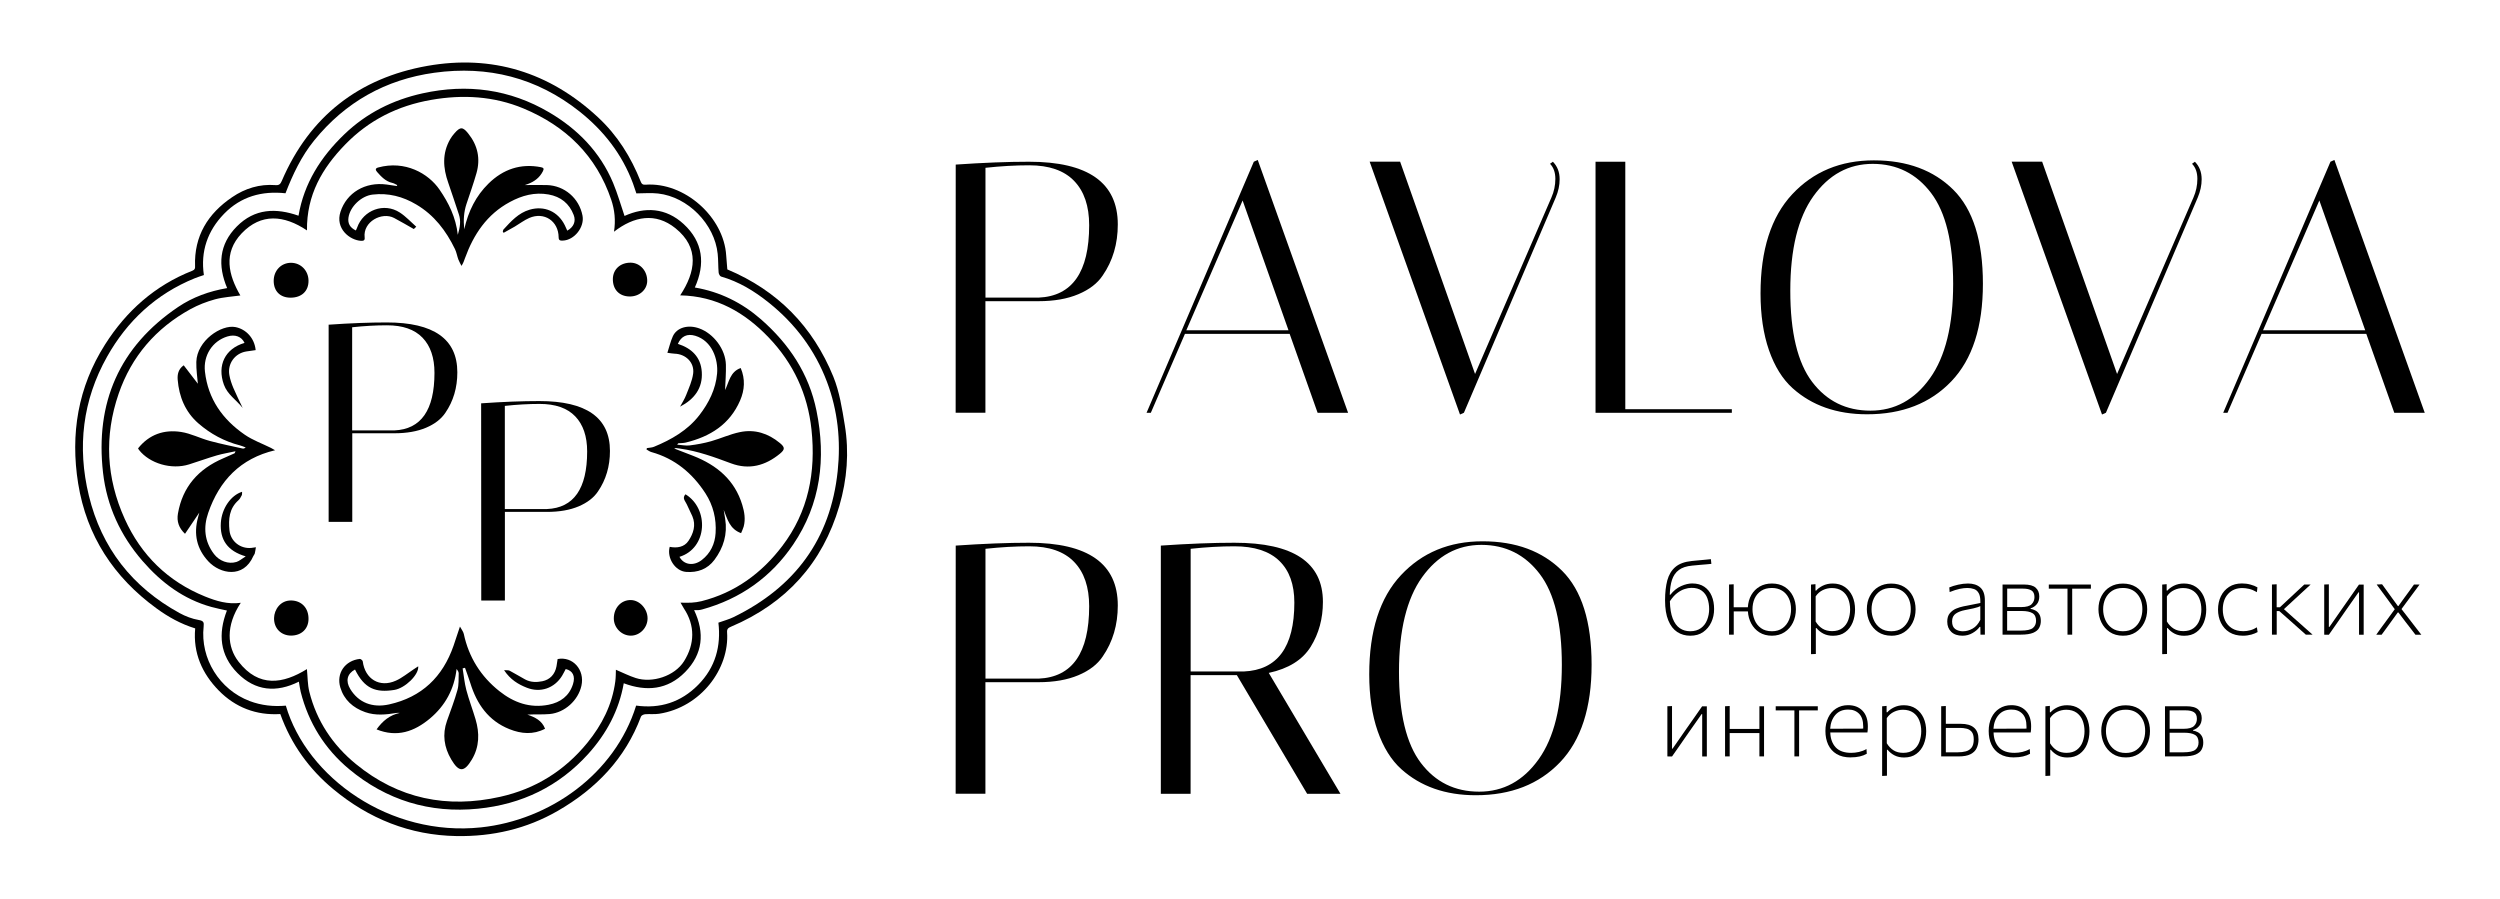 <?xml version="1.0" encoding="UTF-8"?> <svg xmlns="http://www.w3.org/2000/svg" viewBox="0 0 295.00 106.04" data-guides="{&quot;vertical&quot;:[],&quot;horizontal&quot;:[]}"><path fill="#000000" stroke="none" fill-opacity="1" stroke-width="1" stroke-opacity="1" class="cls-1" id="tSvgd7438fbaf6" title="Path 1" d="M85.824 31.79C91.766 34.283 95.918 38.539 98.327 44.432C99.057 46.223 99.366 48.211 99.682 50.143C100.216 53.359 99.956 56.576 99.043 59.695C97.062 66.466 92.75 71.2 86.253 73.953C85.916 74.094 85.768 74.227 85.796 74.62C86.091 78.912 82.699 83.456 77.782 84.222C77.241 84.306 76.68 84.236 76.132 84.278C75.956 84.292 75.696 84.411 75.64 84.545C73.786 89.518 70.323 93.086 65.814 95.685C62.133 97.806 58.123 98.726 53.88 98.656C48.367 98.564 43.534 96.612 39.334 93.128C36.49 90.768 34.354 87.832 33.076 84.257C30.238 84.433 27.766 83.477 25.806 81.475C23.868 79.488 22.765 77.072 23.032 74.15C21.353 73.637 19.85 72.801 18.46 71.783C13.417 68.109 10.221 63.242 9.223 57.054C8.289 51.224 9.195 45.69 12.391 40.66C14.906 36.692 18.284 33.686 22.702 31.944C22.997 31.825 23.032 31.67 23.018 31.41C22.892 27.842 24.535 25.201 27.401 23.263C28.918 22.23 30.639 21.696 32.507 21.844C32.936 21.879 33.09 21.724 33.252 21.345C36.518 13.724 42.376 9.201 50.425 7.775C58.053 6.427 64.83 8.513 70.555 13.83C72.859 15.965 74.46 18.543 75.605 21.43C75.717 21.717 75.837 21.816 76.16 21.795C80.788 21.458 85.417 25.623 85.691 30.146C85.726 30.694 85.775 31.242 85.824 31.79ZM75.064 83.26C77.895 83.646 80.346 82.873 82.383 80.815C84.434 78.743 85.094 76.222 84.771 73.475C85.431 73.237 86.021 73.082 86.555 72.822C93.775 69.303 98.004 63.635 98.847 55.586C99.226 51.99 98.861 48.457 97.582 45.057C96.17 41.307 93.832 38.202 90.706 35.702C89.013 34.346 87.194 33.236 85.087 32.632C84.954 32.597 84.813 32.33 84.799 32.162C84.736 31.431 84.764 30.687 84.687 29.956C84.328 26.437 81.175 23.227 77.656 22.834C76.806 22.736 75.942 22.82 75.092 22.82C74.952 22.406 74.832 22.026 74.692 21.647C73.413 18.206 71.243 15.431 68.391 13.162C63.341 9.159 57.575 7.712 51.261 8.583C45.515 9.377 40.739 12.046 37.066 16.583C35.556 18.444 34.551 20.58 33.687 22.806C30.906 22.504 28.426 23.185 26.446 25.222C24.486 27.238 23.65 29.668 24.058 32.457C23.65 32.597 23.299 32.703 22.962 32.843C18.418 34.69 15.011 37.865 12.637 42.086C9.743 47.228 9.097 52.755 10.481 58.466C11.977 64.661 15.608 69.282 21.192 72.345C21.887 72.724 22.674 73.026 23.453 73.159C24.029 73.258 24.079 73.447 24.029 73.925C23.615 77.718 25.898 81.377 29.466 82.726C30.857 83.252 32.275 83.393 33.729 83.267C36.209 91.758 46.028 98.775 56.767 97.63C64.816 96.773 72.549 91.365 75.064 83.26Z"></path><path fill="#000000" stroke="none" fill-opacity="1" stroke-width="1" stroke-opacity="1" class="cls-1" id="tSvge8a8f6d1c0" title="Path 2" d="M35.267 80.436C32.612 81.763 30.133 81.553 28.026 79.425C25.933 77.31 25.715 74.782 26.776 72.043C26.179 71.909 25.561 71.79 24.95 71.621C21.641 70.708 19.021 68.734 16.816 66.192C14.217 63.2 12.609 59.709 12.159 55.783C11.218 47.53 14.07 40.913 21.023 36.221C22.744 35.063 24.676 34.36 26.804 33.995C25.68 31.333 25.842 28.846 27.942 26.725C30.056 24.59 32.563 24.52 35.225 25.454C35.879 21.619 37.852 18.522 40.62 15.86C43.232 13.345 46.344 11.793 49.87 11.013C55.138 9.854 60.153 10.522 64.809 13.261C68.167 15.235 70.815 17.939 72.346 21.584C72.873 22.841 73.245 24.169 73.694 25.482C76.111 24.387 78.569 24.506 80.669 26.437C82.966 28.552 83.247 31.143 81.99 33.925C84.982 34.438 87.559 35.723 89.807 37.689C93.122 40.597 95.461 44.102 96.346 48.471C97.491 54.09 96.845 59.463 93.586 64.267C90.987 68.102 87.363 70.673 82.853 71.916C82.713 71.958 82.565 71.979 82.425 71.993C82.277 72.007 82.13 71.993 81.905 71.993C83.183 74.698 82.931 77.177 80.852 79.298C78.773 81.419 76.265 81.623 73.603 80.626C73.041 83.835 71.559 86.575 69.424 88.949C65.947 92.805 61.55 94.912 56.416 95.425C50.706 96.001 45.585 94.42 41.188 90.754C38.33 88.373 36.405 85.296 35.485 81.651C35.387 81.265 35.345 80.857 35.267 80.436ZM36.223 27.189C33.511 25.37 30.807 25.131 28.518 27.533C26.305 29.858 26.965 32.478 28.363 34.866C27.387 35.006 26.347 35.056 25.371 35.322C24.374 35.596 23.376 35.983 22.47 36.481C18.389 38.729 15.517 42.058 14 46.462C12.279 51.456 12.539 56.415 14.716 61.226C16.654 65.518 19.815 68.608 24.191 70.385C25.512 70.919 26.895 71.347 28.412 71.129C26.6 73.862 26.811 76.355 28.152 78.083C30.547 81.166 33.406 80.696 36.216 78.954C36.307 79.839 36.286 80.766 36.504 81.637C37.368 85.086 39.271 87.93 41.996 90.157C47.011 94.266 52.757 95.432 59.036 94.02C63.173 93.093 66.6 90.958 69.29 87.671C71.032 85.535 72.24 83.161 72.606 80.401C72.669 79.923 72.662 79.439 72.676 79.031C73.477 79.368 74.228 79.755 75.022 80.008C76.968 80.633 79.615 79.783 80.718 78.02C81.99 75.983 82.032 73.813 80.704 71.804C80.564 71.586 80.437 71.354 80.304 71.115C80.781 71.115 81.182 71.137 81.575 71.115C81.975 71.087 82.383 71.038 82.769 70.94C86.737 69.942 89.87 67.639 92.293 64.45C95.391 60.397 96.29 55.705 95.756 50.69C95.306 46.497 93.628 42.887 90.727 39.846C87.889 36.875 84.546 34.936 80.262 34.852C82.067 32.113 82.594 29.247 79.693 26.922C77.361 25.054 74.825 25.503 72.451 27.343C72.662 26.002 72.528 24.773 72.128 23.579C70.372 18.36 66.755 14.876 61.768 12.797C58.277 11.343 54.611 11.133 50.881 11.786C46.941 12.474 43.548 14.16 40.739 17.047C38.021 19.842 36.173 23.003 36.223 27.189Z"></path><path fill="#000000" stroke="none" fill-opacity="1" stroke-width="1" stroke-opacity="1" class="cls-1" id="tSvg6b6de3c8cb" title="Path 3" d="M46.878 21.844C46.681 21.753 46.498 21.626 46.295 21.584C45.508 21.408 44.995 20.854 44.497 20.292C44.3 20.067 44.258 19.863 44.616 19.765C47.805 18.894 50.551 20.46 51.865 22.378C52.939 23.944 53.789 25.63 54.021 27.709C54.288 26.817 54.407 26.065 54.14 25.279C53.719 24.049 53.333 22.799 52.897 21.577C52.272 19.821 52.16 18.1 53.122 16.422C53.269 16.169 53.445 15.93 53.642 15.712C54.309 14.947 54.611 14.947 55.257 15.761C56.367 17.145 56.711 18.718 56.226 20.425C55.875 21.661 55.44 22.869 55.039 24.084C54.737 25.005 54.667 25.946 54.779 27.055C55.271 24.892 56.17 23.108 57.645 21.661C59.373 19.968 61.431 19.259 63.84 19.73C64.177 19.793 64.205 19.933 64.051 20.228C63.664 20.98 63.046 21.43 62.281 21.717C62.133 21.774 61.979 21.816 61.93 21.837C62.73 21.837 63.622 21.816 64.514 21.837C66.608 21.893 68.342 23.389 68.736 25.447C68.996 26.796 67.773 28.341 66.418 28.39C66.137 28.397 65.919 28.397 65.919 28.004C65.905 26.086 64.212 24.955 62.449 25.721C61.852 25.981 61.319 26.395 60.75 26.732C60.314 26.985 59.872 27.224 59.436 27.47C59.401 27.435 59.366 27.393 59.331 27.358C59.359 27.259 59.352 27.14 59.415 27.077C60.3 26.114 61.178 25.131 62.492 24.745C64.233 24.239 65.835 24.948 66.643 26.571C66.748 26.782 66.839 26.999 66.938 27.217C67.675 26.81 67.991 26.135 67.696 25.37C67.176 24.014 66.172 23.206 64.732 22.947C63.096 22.652 61.593 23.066 60.174 23.832C57.462 25.285 55.882 27.66 54.864 30.476C54.765 30.75 54.681 31.031 54.456 31.375C54.33 31.129 54.19 30.883 54.091 30.631C53.937 30.223 53.873 29.774 53.684 29.387C52.637 27.231 51.233 25.377 49.125 24.134C47.531 23.185 45.824 22.743 43.963 22.961C42.635 23.115 41.308 24.379 41.118 25.679C41.02 26.367 41.294 26.859 41.989 27.196C42.038 27.084 42.102 26.978 42.137 26.866C42.874 24.773 45.319 23.874 47.173 25.075C47.882 25.531 48.472 26.184 49.118 26.753C48.936 26.929 48.858 26.999 48.83 27.027C48.037 26.578 47.285 26.135 46.505 25.721C45.073 24.962 42.804 26.156 43.029 28.018C43.071 28.348 42.916 28.432 42.607 28.418C41.273 28.348 39.531 26.971 40.177 24.991C40.908 22.743 43.085 21.43 45.62 21.774C46.021 21.83 46.414 21.886 46.815 21.949C46.829 21.914 46.843 21.886 46.878 21.844Z"></path><path fill="#000000" stroke="none" fill-opacity="1" stroke-width="1" stroke-opacity="1" class="cls-1" id="tSvge9f8743544" title="Path 4" d="M44.434 86.069C45.15 85.065 45.993 84.376 47.173 84.124C47.046 84.124 46.92 84.102 46.8 84.124C45.557 84.334 44.307 84.461 43.092 84.032C41.659 83.526 40.599 82.592 40.156 81.117C39.657 79.446 40.718 77.943 42.453 77.753C42.565 77.739 42.79 77.928 42.804 78.041C43.071 80.134 44.799 81.18 46.716 80.317C47.461 79.987 48.107 79.439 48.795 78.989C48.971 78.87 49.153 78.757 49.35 78.624C49.456 79.6 47.805 81.209 46.527 81.412C44.342 81.757 43.008 81.279 41.891 79.003C40.957 79.502 40.753 80.359 41.336 81.314C42.305 82.901 43.935 83.562 45.922 83.119C49.772 82.262 52.244 79.874 53.522 76.187C53.761 75.498 53.986 74.81 54.274 73.932C54.463 74.29 54.674 74.536 54.73 74.81C55.32 77.563 56.732 79.811 58.923 81.553C60.616 82.901 62.534 83.597 64.732 83.161C66.13 82.887 67.169 82.129 67.612 80.731C67.914 79.783 67.584 79.144 66.755 78.947C66.615 79.207 66.481 79.481 66.326 79.741C65.427 81.209 63.77 81.785 62.168 81.152C61.15 80.752 60.223 80.197 59.478 79.08C59.787 79.102 59.991 79.066 60.139 79.144C60.757 79.467 61.347 79.839 61.958 80.169C62.604 80.52 63.292 80.527 63.995 80.387C64.894 80.204 65.491 79.572 65.666 78.624C65.715 78.336 65.758 78.048 65.8 77.767C67.591 77.423 69.024 79.038 68.609 80.914C68.23 82.641 66.643 84.095 64.859 84.257C63.995 84.334 63.124 84.271 62.232 84.327C63.131 84.636 63.946 85.016 64.318 85.992C62.92 86.722 61.508 86.596 60.117 86.041C57.631 85.051 56.269 83.084 55.503 80.619C55.313 80.008 55.081 79.403 54.871 78.799C54.779 78.82 54.688 78.849 54.59 78.87C54.73 79.72 54.808 80.584 55.025 81.412C55.334 82.578 55.77 83.716 56.114 84.875C56.599 86.504 56.578 88.113 55.685 89.616C54.772 91.147 54.154 91.154 53.248 89.616C52.405 88.19 52.174 86.666 52.743 85.065C53.171 83.857 53.635 82.656 53.979 81.419C54.154 80.801 54.105 80.113 54.126 79.46C54.126 79.298 54.028 79.123 53.88 78.933C53.599 81.321 52.539 83.267 50.734 84.784C48.894 86.322 46.857 87.052 44.419 86.062C44.424 86.064 44.429 86.067 44.434 86.069Z"></path><path fill="#000000" stroke="none" fill-opacity="1" stroke-width="1" stroke-opacity="1" class="cls-1" id="tSvgd3186a0e7e" title="Path 5" d="M32.458 53.128C28.363 54.097 25.884 56.717 24.57 60.517C23.98 62.209 24.114 63.888 25.259 65.384C25.877 66.192 26.937 66.606 27.9 66.311C28.237 66.206 28.532 65.939 28.995 65.651C26.846 65.026 25.933 63.691 26.059 61.69C26.165 59.997 27.239 58.445 28.567 58.03C28.553 58.185 28.581 58.339 28.525 58.445C28.419 58.655 28.3 58.88 28.131 59.035C27.043 60.004 26.944 61.261 27.078 62.582C27.204 63.867 28.356 64.78 29.655 64.654C29.782 64.64 29.908 64.618 30.196 64.576C30.147 64.857 30.119 65.089 30.063 65.314C30.035 65.419 29.951 65.504 29.901 65.602C28.714 68.327 25.947 67.695 24.605 66.262C23.208 64.773 22.828 63.017 23.369 61.05C23.418 60.861 23.468 60.671 23.517 60.489C22.969 61.303 22.414 62.118 21.831 62.989C21.093 62.294 20.841 61.514 20.995 60.608C21.543 57.433 23.418 55.34 26.326 54.09C26.783 53.893 27.232 53.69 27.682 53.486C27.703 53.479 27.71 53.43 27.787 53.247C27 53.423 26.284 53.535 25.603 53.732C24.493 54.055 23.411 54.455 22.309 54.799C20.237 55.453 17.666 54.701 16.402 53.093C16.367 53.05 16.346 53.001 16.289 52.91C17.603 51.259 19.359 50.662 21.367 50.971C22.526 51.147 23.615 51.723 24.76 52.032C26.031 52.376 27.324 52.636 28.609 52.924C28.721 52.952 28.848 52.917 28.995 52.805C28.77 52.72 28.553 52.615 28.328 52.559C26.474 52.088 24.83 51.196 23.404 49.953C21.866 48.611 21.129 46.82 20.967 44.804C20.918 44.186 21.037 43.554 21.677 43.105C22.281 43.891 22.878 44.664 23.348 45.282C23.292 44.559 23.145 43.632 23.166 42.704C23.236 40.197 26.123 38.265 27.787 38.596C29.002 38.834 30.028 39.867 30.168 41.314C29.796 41.37 29.424 41.412 29.044 41.475C27.71 41.7 26.825 42.922 27.064 44.257C27.155 44.776 27.331 45.289 27.534 45.774C27.857 46.539 28.237 47.284 28.637 48.141C27.864 47.164 26.839 46.56 26.418 45.388C25.603 43.119 26.551 41.138 28.855 40.464C28.511 39.712 27.738 39.424 26.825 39.705C25.062 40.246 23.966 41.946 24.184 43.856C24.549 47.094 26.277 49.503 28.89 51.301C29.831 51.948 30.941 52.341 31.973 52.854C32.142 52.938 32.303 53.043 32.458 53.128Z"></path><path fill="#000000" stroke="none" fill-opacity="1" stroke-width="1" stroke-opacity="1" class="cls-1" id="tSvg789404652b" title="Path 6" d="M76.335 52.875C76.616 52.826 76.911 52.826 77.171 52.72C79.236 51.87 81.147 50.775 82.53 48.984C83.64 47.544 84.455 45.928 84.616 44.081C84.764 42.395 84.026 40.218 82.039 39.621C81.097 39.34 80.388 39.663 79.988 40.576C81.61 41.096 82.699 42.129 82.811 43.891C82.938 45.802 81.926 47.115 80.248 47.986C80.493 47.53 80.781 47.094 80.964 46.617C81.287 45.788 81.68 44.945 81.793 44.081C81.961 42.782 80.922 41.777 79.608 41.735C79.356 41.728 79.103 41.672 78.751 41.63C78.969 40.962 79.117 40.302 79.391 39.691C79.861 38.645 81.189 38.272 82.509 38.75C84.209 39.361 85.614 41.222 85.656 43.041C85.684 44.039 85.593 45.043 85.558 46.027C86.021 45.106 86.147 43.863 87.405 43.428C87.953 44.72 87.875 46.013 87.328 47.27C86.105 50.086 83.788 51.526 80.915 52.222C80.634 52.292 80.332 52.278 80.044 52.306C80.016 52.306 80.002 52.355 79.91 52.467C80.444 52.51 80.929 52.615 81.385 52.559C82.235 52.453 83.085 52.299 83.9 52.067C85.045 51.744 86.141 51.231 87.299 50.992C89.055 50.62 90.65 51.133 92.026 52.278C92.638 52.783 92.638 53.036 92.026 53.542C90.32 54.94 88.416 55.474 86.274 54.68C84.314 53.949 82.348 53.226 80.262 52.938C80.1 52.917 79.931 52.889 79.77 52.868C79.728 52.868 79.679 52.889 79.552 52.924C80.346 53.233 81.076 53.514 81.807 53.795C84.574 54.884 86.695 56.626 87.587 59.575C87.84 60.404 87.988 61.261 87.756 62.132C87.679 62.406 87.545 62.666 87.447 62.912C86.098 62.427 85.832 61.247 85.396 60.158C85.452 60.517 85.508 60.875 85.572 61.24C85.86 63.031 85.368 64.633 84.307 66.058C83.486 67.161 82.313 67.59 80.957 67.484C79.665 67.386 78.667 65.841 79.025 64.527C79.882 64.696 80.739 64.569 81.238 63.825C81.814 62.961 82.151 61.971 81.695 60.91C81.491 60.439 81.245 59.983 81.041 59.512C80.88 59.14 80.451 58.782 80.887 58.325C83.689 60.039 83.5 64.682 80.177 65.707C80.683 66.648 81.821 66.838 82.804 66.087C83.837 65.293 84.364 64.176 84.441 62.898C84.546 61.226 84.16 59.639 83.247 58.22C81.709 55.846 79.644 54.118 76.869 53.345C76.658 53.289 76.476 53.142 76.286 53.036C76.3 52.987 76.314 52.938 76.335 52.875Z"></path><path fill="#000000" stroke="none" fill-opacity="1" stroke-width="1" stroke-opacity="1" class="cls-1" id="tSvg13f94f996e9" title="Path 7" d="M34.298 35.126C33.069 35.126 32.303 34.374 32.296 33.145C32.296 31.93 33.167 31.017 34.333 31.01C35.492 31.01 36.391 31.923 36.405 33.117C36.419 34.339 35.605 35.119 34.298 35.126Z"></path><path fill="#000000" stroke="none" fill-opacity="1" stroke-width="1" stroke-opacity="1" class="cls-1" id="tSvg18417c315c2" title="Path 8" d="M34.34 75C33.16 74.993 32.31 74.136 32.339 72.921C32.36 71.958 33.076 70.82 34.389 70.856C35.605 70.891 36.426 71.762 36.405 73.054C36.391 74.22 35.556 75 34.34 75Z"></path><path fill="#000000" stroke="none" fill-opacity="1" stroke-width="1" stroke-opacity="1" class="cls-1" id="tSvg1235d098149" title="Path 9" d="M72.43 72.963C72.43 71.713 73.315 70.778 74.453 70.806C75.493 70.835 76.413 71.853 76.413 72.963C76.413 74.073 75.507 75.007 74.439 75.007C73.343 75.007 72.423 74.066 72.43 72.963Z"></path><path fill="#000000" stroke="none" fill-opacity="1" stroke-width="1" stroke-opacity="1" class="cls-1" id="tSvg12d6f27ace0" title="Path 10" d="M74.291 34.985C73.069 34.971 72.297 34.157 72.318 32.906C72.339 31.768 73.21 30.982 74.425 30.996C75.528 31.01 76.391 31.972 76.371 33.166C76.349 34.199 75.436 34.999 74.291 34.985Z"></path><path fill="#000000" stroke="none" fill-opacity="1" stroke-width="1" stroke-opacity="1" class="cls-1" id="tSvgccf667ab63" title="Path 11" d="M38.765 38.315C41.364 38.132 43.654 38.048 45.627 38.048C51.19 38.048 53.965 40.007 53.965 43.934C53.965 45.746 53.494 47.34 52.553 48.71C52.061 49.447 51.296 50.037 50.27 50.473C49.238 50.908 47.995 51.126 46.541 51.126C44.883 51.126 43.225 51.126 41.568 51.126C41.568 54.612 41.568 58.098 41.568 61.584C40.638 61.584 39.709 61.584 38.779 61.584C38.779 53.828 38.779 46.071 38.779 38.315C38.775 38.315 38.77 38.315 38.765 38.315ZM45.656 38.385C44.356 38.385 42.987 38.462 41.554 38.617C41.554 42.674 41.554 46.731 41.554 50.789C43.211 50.789 44.869 50.789 46.527 50.789C49.687 50.655 51.268 48.394 51.268 43.997C51.268 42.206 50.797 40.822 49.856 39.846C48.915 38.869 47.517 38.385 45.656 38.385C45.656 38.385 45.656 38.385 45.656 38.385Z"></path><path fill="#000000" stroke="none" fill-opacity="1" stroke-width="1" stroke-opacity="1" class="cls-1" id="tSvg61b6f15ea6" title="Path 12" d="M56.774 47.593C59.373 47.41 61.663 47.326 63.636 47.326C69.199 47.326 71.974 49.286 71.974 53.212C71.974 55.024 71.503 56.618 70.562 57.988C70.07 58.726 69.305 59.316 68.279 59.751C67.247 60.187 66.003 60.404 64.549 60.404C62.892 60.404 61.234 60.404 59.577 60.404C59.577 63.89 59.577 67.376 59.577 70.863C58.647 70.863 57.718 70.863 56.788 70.863C56.788 63.106 56.788 55.349 56.774 47.593ZM63.672 47.663C62.372 47.663 61.002 47.74 59.57 47.895C59.57 51.952 59.57 56.01 59.57 60.067C61.227 60.067 62.885 60.067 64.543 60.067C67.703 59.934 69.284 57.672 69.284 53.275C69.284 51.484 68.813 50.1 67.872 49.124C66.93 48.148 65.533 47.663 63.672 47.663C63.672 47.663 63.672 47.663 63.672 47.663Z"></path><path fill="#000000" stroke="none" fill-opacity="1" stroke-width="1" stroke-opacity="1" class="cls-1" id="tSvg148f31b26d8" title="Path 13" d="M112.775 19.421C116.048 19.196 118.927 19.084 121.407 19.084C128.402 19.084 131.9 21.556 131.9 26.487C131.9 28.769 131.31 30.778 130.123 32.499C129.505 33.433 128.543 34.171 127.243 34.718C125.944 35.266 124.378 35.54 122.545 35.54C120.456 35.54 118.368 35.54 116.279 35.54C116.279 39.928 116.279 44.315 116.279 48.703C115.109 48.703 113.938 48.703 112.767 48.703C112.767 38.942 112.767 29.181 112.775 19.421ZM121.449 19.505C119.812 19.505 118.092 19.603 116.286 19.8C116.286 24.906 116.286 30.012 116.286 35.119C118.375 35.119 120.463 35.119 122.552 35.119C126.527 34.95 128.522 32.099 128.522 26.571C128.522 24.316 127.932 22.574 126.745 21.345C125.558 20.116 123.795 19.505 121.449 19.505Z"></path><path fill="#000000" stroke="none" fill-opacity="1" stroke-width="1" stroke-opacity="1" class="cls-1" id="tSvg12baf5de8cb" title="Path 14" d="M135.798 48.71C135.63 48.71 135.461 48.71 135.293 48.71C139.512 38.834 143.731 28.959 147.95 19.084C148.104 19.013 148.259 18.943 148.413 18.873C151.967 28.819 155.521 38.764 159.075 48.71C157.876 48.71 156.678 48.71 155.479 48.71C154.379 45.605 153.278 42.501 152.178 39.396C148.06 39.396 143.941 39.396 139.823 39.396C138.484 42.501 137.145 45.605 135.798 48.71ZM146.629 23.656C144.414 28.762 142.199 33.868 139.985 38.975C144.005 38.975 148.024 38.975 152.044 38.975C150.239 33.868 148.434 28.762 146.629 23.656Z"></path><path fill="#000000" stroke="none" fill-opacity="1" stroke-width="1" stroke-opacity="1" class="cls-1" id="tSvg192b8b72c7d" title="Path 15" d="M183.237 19.084C183.771 19.617 184.038 20.313 184.038 21.155C184.038 21.858 183.883 22.581 183.574 23.312C179.964 31.776 176.354 40.239 172.743 48.703C172.589 48.773 172.434 48.843 172.28 48.913C168.726 38.968 165.172 29.022 161.618 19.076C162.816 19.076 164.015 19.076 165.214 19.076C168.161 27.428 171.109 35.779 174.057 44.13C177.061 37.188 180.065 30.247 183.068 23.305C183.377 22.602 183.532 21.865 183.532 21.106C183.532 20.348 183.321 19.751 182.9 19.329C183.012 19.245 183.125 19.161 183.237 19.084Z"></path><path fill="#000000" stroke="none" fill-opacity="1" stroke-width="1" stroke-opacity="1" class="cls-1" id="tSvg15c9a3603b7" title="Path 16" d="M204.357 48.71C198.996 48.71 193.634 48.71 188.273 48.71C188.273 38.834 188.273 28.959 188.273 19.084C189.444 19.084 190.614 19.084 191.785 19.084C191.785 28.819 191.785 38.553 191.785 48.288C195.976 48.288 200.166 48.288 204.357 48.288C204.357 48.429 204.357 48.569 204.357 48.71Z"></path><path fill="#000000" stroke="none" fill-opacity="1" stroke-width="1" stroke-opacity="1" class="cls-1" id="tSvg2c4dfee992" title="Path 17" d="M207.743 34.62C207.743 29.486 208.993 25.587 211.486 22.919C213.98 20.25 217.19 18.922 221.116 18.922C225.042 18.922 228.161 20.081 230.493 22.392C232.817 24.703 233.983 28.404 233.983 33.482C233.983 38.56 232.74 42.395 230.261 44.994C227.774 47.593 224.466 48.885 220.315 48.885C216.733 48.885 213.797 47.853 211.514 45.795C210.327 44.72 209.407 43.231 208.74 41.328C208.08 39.424 207.743 37.191 207.743 34.62ZM220.989 19.336C218.138 19.336 215.806 20.608 213.987 23.143C212.168 25.679 211.255 29.408 211.255 34.318C211.255 39.228 212.119 42.81 213.839 45.071C215.56 47.333 217.85 48.457 220.716 48.457C223.581 48.457 225.92 47.178 227.739 44.629C229.559 42.079 230.472 38.364 230.472 33.496C230.472 28.629 229.601 25.054 227.866 22.771C226.131 20.488 223.841 19.343 220.989 19.336Z"></path><path fill="#000000" stroke="none" fill-opacity="1" stroke-width="1" stroke-opacity="1" class="cls-1" id="tSvga2d7c367c0" title="Path 18" d="M258.995 19.084C259.529 19.617 259.796 20.313 259.796 21.155C259.796 21.858 259.641 22.581 259.332 23.312C255.722 31.776 252.112 40.239 248.501 48.703C248.347 48.773 248.192 48.843 248.038 48.913C244.484 38.968 240.93 29.022 237.376 19.076C238.575 19.076 239.773 19.076 240.972 19.076C243.92 27.428 246.867 35.779 249.815 44.13C252.819 37.188 255.823 30.247 258.827 23.305C259.135 22.602 259.29 21.865 259.29 21.106C259.29 20.348 259.079 19.751 258.658 19.329C258.77 19.245 258.883 19.161 258.995 19.084Z"></path><path fill="#000000" stroke="none" fill-opacity="1" stroke-width="1" stroke-opacity="1" class="cls-1" id="tSvg868f61388" title="Path 19" d="M262.844 48.71C262.675 48.71 262.507 48.71 262.338 48.71C266.557 38.834 270.776 28.959 274.995 19.084C275.15 19.013 275.304 18.943 275.459 18.873C279.013 28.819 282.567 38.764 286.121 48.71C284.922 48.71 283.723 48.71 282.525 48.71C281.424 45.605 280.324 42.501 279.223 39.396C275.105 39.396 270.987 39.396 266.869 39.396C265.529 42.501 264.19 45.605 262.844 48.71ZM273.682 23.656C271.467 28.762 269.252 33.868 267.037 38.975C271.057 38.975 275.077 38.975 279.097 38.975C277.292 33.868 275.487 28.762 273.682 23.656C273.682 23.656 273.682 23.656 273.682 23.656Z"></path><path fill="#000000" stroke="none" fill-opacity="1" stroke-width="1" stroke-opacity="1" class="cls-1" id="tSvg18fb3890d2d" title="Path 20" d="M112.775 64.38C116.048 64.155 118.927 64.043 121.407 64.043C128.402 64.043 131.9 66.515 131.9 71.446C131.9 73.728 131.31 75.737 130.123 77.458C129.505 78.392 128.543 79.13 127.243 79.677C125.944 80.225 124.378 80.499 122.545 80.499C120.456 80.499 118.368 80.499 116.279 80.499C116.279 84.887 116.279 89.274 116.279 93.662C115.109 93.662 113.938 93.662 112.767 93.662C112.767 83.899 112.767 74.136 112.775 64.38ZM121.449 64.464C119.812 64.464 118.092 64.562 116.286 64.759C116.286 69.865 116.286 74.972 116.286 80.078C118.375 80.078 120.463 80.078 122.552 80.078C126.527 79.909 128.522 77.058 128.522 71.53C128.522 69.275 127.932 67.533 126.745 66.304C125.558 65.075 123.795 64.464 121.449 64.464Z"></path><path fill="#000000" stroke="none" fill-opacity="1" stroke-width="1" stroke-opacity="1" class="cls-1" id="tSvg4e2e39d91" title="Path 21" d="M136.978 64.38C140.251 64.155 143.145 64.043 145.653 64.043C152.62 64.043 156.104 66.367 156.104 71.024C156.104 72.998 155.626 74.761 154.664 76.313C153.702 77.865 152.051 78.898 149.713 79.403C152.534 84.159 155.355 88.914 158.176 93.669C156.865 93.669 155.554 93.669 154.243 93.669C151.478 89 148.713 84.332 145.948 79.663C144.129 79.663 142.309 79.663 140.49 79.663C140.49 84.332 140.49 89 140.49 93.669C139.32 93.669 138.149 93.669 136.978 93.669C136.978 83.906 136.978 74.143 136.978 64.38ZM145.66 64.464C144.023 64.464 142.302 64.562 140.497 64.759C140.497 69.584 140.497 74.41 140.497 79.235C142.586 79.235 144.674 79.235 146.762 79.235C150.738 79.066 152.733 76.355 152.733 71.109C152.733 68.966 152.143 67.323 150.956 66.178C149.769 65.033 148.006 64.464 145.66 64.464Z"></path><path fill="#000000" stroke="none" fill-opacity="1" stroke-width="1" stroke-opacity="1" class="cls-1" id="tSvgd9f2bd8480" title="Path 22" d="M161.569 79.572C161.569 74.438 162.819 70.54 165.312 67.871C167.806 65.201 171.016 63.874 174.942 63.874C178.868 63.874 181.987 65.033 184.319 67.344C186.643 69.654 187.809 73.356 187.809 78.434C187.809 83.512 186.566 87.347 184.087 89.946C181.6 92.545 178.292 93.837 174.141 93.837C170.559 93.837 167.623 92.805 165.34 90.747C164.153 89.672 163.233 88.183 162.566 86.28C161.906 84.376 161.569 82.143 161.569 79.572ZM174.815 64.295C171.964 64.295 169.632 65.567 167.813 68.102C165.994 70.638 165.08 74.368 165.08 79.277C165.08 84.187 165.944 87.769 167.665 90.03C169.386 92.292 171.676 93.416 174.541 93.416C177.407 93.416 179.746 92.138 181.565 89.588C183.384 87.038 184.297 83.323 184.297 78.455C184.297 73.588 183.427 70.013 181.692 67.73C179.957 65.447 177.667 64.302 174.815 64.295Z"></path><path fill="#000000" stroke="none" fill-opacity="1" stroke-width="1" stroke-opacity="1" class="cls-1" id="tSvgf95f3888db" title="Path 23" d="M199.441 75.014C198.872 75.014 198.359 74.866 197.917 74.578C197.467 74.283 197.116 73.834 196.863 73.216C196.603 72.597 196.477 71.804 196.477 70.828C196.477 69.921 196.568 69.142 196.744 68.475C196.926 67.814 197.242 67.287 197.699 66.901C198.155 66.515 198.794 66.283 199.623 66.199C199.715 66.185 199.855 66.171 200.038 66.157C200.22 66.143 200.424 66.122 200.656 66.1C200.881 66.079 201.105 66.058 201.323 66.037C201.541 66.016 201.73 65.995 201.885 65.981C201.904 66.166 201.922 66.351 201.941 66.536C201.78 66.55 201.583 66.571 201.358 66.592C201.133 66.613 200.909 66.634 200.684 66.648C200.459 66.669 200.255 66.691 200.073 66.705C199.89 66.719 199.764 66.733 199.686 66.74C199.005 66.803 198.478 66.978 198.106 67.259C197.727 67.54 197.46 67.934 197.298 68.418C197.137 68.903 197.053 69.5 197.031 70.181C197.055 70.181 197.078 70.181 197.102 70.181C197.481 69.704 197.902 69.367 198.38 69.156C198.851 68.945 199.286 68.847 199.679 68.847C200.255 68.847 200.733 68.98 201.112 69.24C201.492 69.5 201.787 69.858 201.976 70.315C202.173 70.771 202.264 71.284 202.264 71.867C202.264 72.45 202.152 72.949 201.934 73.426C201.716 73.904 201.393 74.283 200.979 74.578C200.564 74.873 200.052 75.014 199.448 75.014C199.445 75.014 199.443 75.014 199.441 75.014ZM199.574 69.367C199.335 69.367 199.075 69.416 198.787 69.507C198.492 69.598 198.197 69.76 197.895 69.992C197.593 70.224 197.312 70.54 197.046 70.947C197.067 71.79 197.179 72.471 197.383 72.991C197.586 73.511 197.867 73.89 198.219 74.129C198.57 74.368 198.977 74.487 199.434 74.487C199.953 74.487 200.375 74.361 200.712 74.115C201.049 73.869 201.288 73.546 201.442 73.145C201.597 72.745 201.681 72.324 201.681 71.874C201.681 71.424 201.611 71.003 201.477 70.617C201.344 70.237 201.119 69.936 200.81 69.704C200.501 69.472 200.087 69.359 199.574 69.367Z"></path><path fill="#000000" stroke="none" fill-opacity="1" stroke-width="1" stroke-opacity="1" class="cls-1" id="tSvgdc5c1517dc" title="Path 24" d="M204.027 74.894C204.027 72.921 204.027 70.947 204.027 68.973C204.21 68.964 204.392 68.954 204.575 68.945C204.575 69.849 204.575 70.753 204.575 71.656C205.132 71.656 205.689 71.656 206.247 71.656C206.282 71.109 206.415 70.624 206.661 70.202C206.907 69.781 207.23 69.451 207.644 69.212C208.059 68.973 208.536 68.854 209.091 68.854C209.667 68.854 210.173 68.987 210.594 69.254C211.016 69.521 211.346 69.886 211.571 70.343C211.802 70.806 211.915 71.319 211.915 71.895C211.915 72.471 211.795 73.005 211.564 73.475C211.332 73.946 211.002 74.318 210.573 74.599C210.152 74.873 209.653 75.014 209.091 75.014C208.529 75.014 208.017 74.88 207.609 74.62C207.202 74.361 206.879 74.009 206.647 73.574C206.415 73.138 206.282 72.668 206.254 72.148C205.696 72.148 205.139 72.148 204.582 72.148C204.582 73.063 204.582 73.979 204.582 74.894C204.399 74.894 204.217 74.894 204.027 74.894ZM209.091 74.487C209.597 74.487 210.011 74.361 210.349 74.115C210.686 73.869 210.931 73.546 211.1 73.152C211.269 72.759 211.346 72.338 211.346 71.895C211.346 71.396 211.255 70.961 211.072 70.582C210.889 70.202 210.63 69.907 210.285 69.697C209.948 69.486 209.548 69.381 209.084 69.381C208.578 69.381 208.157 69.493 207.813 69.718C207.476 69.942 207.223 70.245 207.047 70.624C206.879 71.003 206.794 71.424 206.794 71.895C206.794 72.338 206.879 72.759 207.04 73.152C207.202 73.546 207.455 73.869 207.792 74.115C208.129 74.361 208.558 74.487 209.091 74.487Z"></path><path fill="#000000" stroke="none" fill-opacity="1" stroke-width="1" stroke-opacity="1" class="cls-1" id="tSvg1387f19293e" title="Path 25" d="M213.699 77.191C213.699 74.454 213.699 71.717 213.699 68.98C213.874 68.964 214.05 68.948 214.226 68.931C214.226 69.182 214.226 69.432 214.226 69.683C214.256 69.683 214.286 69.683 214.317 69.683C214.486 69.479 214.745 69.282 215.083 69.114C215.42 68.945 215.813 68.854 216.256 68.854C216.803 68.854 217.281 68.987 217.674 69.254C218.068 69.521 218.37 69.886 218.58 70.343C218.791 70.806 218.896 71.326 218.896 71.923C218.896 72.478 218.798 72.991 218.608 73.461C218.412 73.932 218.124 74.311 217.738 74.592C217.351 74.88 216.867 75.021 216.291 75.021C215.876 75.021 215.504 74.943 215.181 74.782C214.858 74.62 214.577 74.396 214.338 74.108C214.315 74.108 214.291 74.108 214.268 74.108C214.268 75.128 214.268 76.149 214.268 77.17C214.083 77.179 213.898 77.189 213.699 77.191ZM216.185 74.473C216.684 74.473 217.091 74.353 217.407 74.115C217.724 73.876 217.955 73.56 218.096 73.166C218.236 72.773 218.314 72.359 218.314 71.916C218.314 71.474 218.236 71.031 218.082 70.645C217.927 70.259 217.688 69.957 217.372 69.732C217.049 69.507 216.649 69.388 216.157 69.388C215.785 69.388 215.427 69.472 215.09 69.633C214.752 69.795 214.471 70.041 214.247 70.371C214.247 71.361 214.247 72.352 214.247 73.342C214.464 73.7 214.731 73.981 215.047 74.178C215.363 74.374 215.743 74.473 216.185 74.473Z"></path><path fill="#000000" stroke="none" fill-opacity="1" stroke-width="1" stroke-opacity="1" class="cls-1" id="tSvg1468606f42a" title="Path 26" d="M223.181 75.014C222.57 75.014 222.05 74.866 221.622 74.578C221.193 74.29 220.863 73.904 220.631 73.433C220.406 72.956 220.287 72.443 220.287 71.895C220.287 71.305 220.406 70.778 220.652 70.322C220.898 69.865 221.228 69.5 221.664 69.247C222.099 68.987 222.598 68.861 223.174 68.861C223.75 68.861 224.277 68.994 224.705 69.261C225.133 69.528 225.464 69.893 225.695 70.35C225.927 70.814 226.04 71.326 226.04 71.902C226.04 72.478 225.92 73.012 225.681 73.483C225.443 73.953 225.113 74.325 224.684 74.606C224.256 74.88 223.757 75.021 223.174 75.021C223.176 75.018 223.179 75.016 223.181 75.014ZM223.181 74.487C223.694 74.487 224.122 74.361 224.459 74.115C224.796 73.869 225.049 73.546 225.218 73.152C225.386 72.759 225.471 72.338 225.471 71.895C225.471 71.144 225.267 70.54 224.853 70.076C224.438 69.612 223.883 69.381 223.174 69.381C222.668 69.381 222.24 69.493 221.896 69.718C221.551 69.942 221.292 70.245 221.109 70.624C220.933 71.003 220.842 71.424 220.842 71.895C220.842 72.338 220.926 72.759 221.102 73.152C221.27 73.546 221.53 73.869 221.875 74.115C222.219 74.361 222.654 74.487 223.167 74.487C223.172 74.487 223.176 74.487 223.181 74.487Z"></path><path fill="#000000" stroke="none" fill-opacity="1" stroke-width="1" stroke-opacity="1" class="cls-1" id="tSvg12fa4d19a9c" title="Path 27" d="M231.574 75.014C231.012 75.014 230.57 74.866 230.254 74.564C229.938 74.262 229.776 73.862 229.776 73.356C229.776 72.935 229.875 72.605 230.078 72.366C230.282 72.127 230.528 71.937 230.816 71.818C231.111 71.698 231.399 71.607 231.68 71.551C232.347 71.418 233.014 71.284 233.681 71.151C233.681 71.087 233.681 71.024 233.681 70.968C233.681 70.561 233.625 70.237 233.499 70.013C233.365 69.76 233.176 69.591 232.937 69.507C232.698 69.423 232.438 69.381 232.157 69.381C231.876 69.381 231.574 69.416 231.237 69.486C230.9 69.556 230.507 69.683 230.057 69.865C230.043 69.683 230.029 69.5 230.015 69.317C230.303 69.191 230.654 69.086 231.054 68.994C231.455 68.903 231.848 68.854 232.227 68.854C232.832 68.854 233.316 69.008 233.674 69.324C234.033 69.641 234.215 70.146 234.215 70.849C234.215 72.197 234.215 73.546 234.215 74.894C234.042 74.894 233.869 74.894 233.696 74.894C233.691 74.588 233.686 74.281 233.681 73.974C233.653 73.974 233.625 73.974 233.597 73.974C233.4 74.248 233.127 74.487 232.761 74.698C232.403 74.908 232.003 75.014 231.574 75.014ZM231.666 74.487C232.031 74.487 232.403 74.382 232.775 74.171C233.148 73.96 233.443 73.616 233.674 73.145C233.674 72.605 233.674 72.064 233.674 71.523C233.611 71.558 233.513 71.6 233.393 71.642C233.274 71.684 233.091 71.734 232.853 71.79C232.614 71.846 232.284 71.916 231.855 71.993C231.441 72.071 231.083 72.204 230.788 72.401C230.493 72.597 230.345 72.906 230.345 73.328C230.345 73.749 230.472 74.051 230.717 74.227C230.963 74.403 231.279 74.494 231.666 74.494C231.666 74.492 231.666 74.489 231.666 74.487Z"></path><path fill="#000000" stroke="none" fill-opacity="1" stroke-width="1" stroke-opacity="1" class="cls-1" id="tSvg10ea0db9b50" title="Path 28" d="M236.301 74.894C236.301 72.921 236.301 70.947 236.301 68.973C237.139 68.973 237.978 68.973 238.816 68.973C239.469 68.973 239.94 69.1 240.214 69.353C240.494 69.605 240.635 69.95 240.635 70.378C240.635 70.757 240.537 71.066 240.34 71.298C240.143 71.53 239.905 71.698 239.609 71.783C239.609 71.804 239.609 71.825 239.609 71.846C239.799 71.874 239.982 71.937 240.171 72.036C240.361 72.134 240.516 72.281 240.635 72.478C240.761 72.675 240.818 72.949 240.818 73.279C240.818 73.574 240.754 73.841 240.621 74.087C240.494 74.332 240.256 74.522 239.918 74.669C239.581 74.81 239.097 74.887 238.472 74.887C237.746 74.887 237.02 74.887 236.301 74.894ZM238.732 69.458C238.104 69.458 237.477 69.458 236.849 69.458C236.849 70.184 236.849 70.909 236.849 71.635C237.402 71.635 237.954 71.635 238.507 71.635C239.104 71.635 239.518 71.516 239.736 71.291C239.961 71.059 240.066 70.785 240.066 70.462C240.066 70.083 239.947 69.816 239.715 69.676C239.483 69.528 239.153 69.458 238.732 69.458ZM236.842 74.41C237.383 74.41 237.924 74.41 238.465 74.41C239.16 74.41 239.638 74.304 239.883 74.101C240.129 73.897 240.256 73.616 240.256 73.251C240.256 72.822 240.115 72.52 239.827 72.352C239.539 72.183 239.132 72.099 238.598 72.099C238.013 72.099 237.427 72.099 236.842 72.099C236.842 72.867 236.842 73.635 236.842 74.41Z"></path><path fill="#000000" stroke="none" fill-opacity="1" stroke-width="1" stroke-opacity="1" class="cls-1" id="tSvg977e112d47" title="Path 29" d="M243.964 74.894C243.964 73.085 243.964 71.275 243.964 69.465C243.229 69.465 242.494 69.465 241.759 69.465C241.759 69.301 241.759 69.137 241.759 68.973C243.414 68.973 245.069 68.973 246.725 68.973C246.725 69.137 246.725 69.301 246.725 69.465C245.989 69.465 245.254 69.465 244.519 69.465C244.519 71.275 244.519 73.085 244.519 74.894C244.334 74.894 244.149 74.894 243.964 74.894Z"></path><path fill="#000000" stroke="none" fill-opacity="1" stroke-width="1" stroke-opacity="1" class="cls-1" id="tSvg75f61d9bb5" title="Path 30" d="M250.51 75.014C249.899 75.014 249.38 74.866 248.951 74.578C248.523 74.29 248.192 73.904 247.961 73.433C247.736 72.956 247.617 72.443 247.617 71.895C247.617 71.305 247.736 70.778 247.982 70.322C248.228 69.865 248.558 69.5 248.993 69.247C249.429 68.987 249.927 68.861 250.503 68.861C251.079 68.861 251.606 68.994 252.035 69.261C252.463 69.528 252.793 69.893 253.025 70.35C253.257 70.814 253.369 71.326 253.369 71.902C253.369 72.478 253.25 73.012 253.011 73.483C252.772 73.953 252.442 74.325 252.013 74.606C251.585 74.88 251.086 75.021 250.51 75.014ZM250.51 74.487C251.023 74.487 251.452 74.361 251.789 74.115C252.126 73.869 252.379 73.546 252.547 73.152C252.716 72.759 252.8 72.338 252.8 71.895C252.8 71.144 252.596 70.54 252.182 70.076C251.768 69.612 251.213 69.381 250.503 69.381C249.998 69.381 249.569 69.493 249.225 69.718C248.881 69.942 248.621 70.245 248.438 70.624C248.263 71.003 248.171 71.424 248.171 71.895C248.171 72.338 248.256 72.759 248.431 73.152C248.6 73.546 248.86 73.869 249.204 74.115C249.548 74.361 249.984 74.487 250.496 74.487C250.501 74.487 250.506 74.487 250.51 74.487Z"></path><path fill="#000000" stroke="none" fill-opacity="1" stroke-width="1" stroke-opacity="1" class="cls-1" id="tSvg1141b169e58" title="Path 31" d="M255.139 77.191C255.139 74.454 255.139 71.717 255.139 68.98C255.315 68.964 255.49 68.948 255.666 68.931C255.666 69.182 255.666 69.432 255.666 69.683C255.696 69.683 255.727 69.683 255.757 69.683C255.926 69.479 256.185 69.282 256.523 69.114C256.86 68.945 257.253 68.854 257.696 68.854C258.243 68.854 258.721 68.987 259.114 69.254C259.508 69.521 259.81 69.886 260.021 70.343C260.231 70.806 260.337 71.326 260.337 71.923C260.337 72.478 260.238 72.991 260.049 73.461C259.852 73.932 259.564 74.311 259.178 74.592C258.791 74.88 258.307 75.021 257.731 75.021C257.316 75.021 256.944 74.943 256.621 74.782C256.298 74.62 256.017 74.396 255.778 74.108C255.755 74.108 255.731 74.108 255.708 74.108C255.708 75.128 255.708 76.149 255.708 77.17C255.523 77.179 255.338 77.189 255.139 77.191ZM257.632 74.473C258.131 74.473 258.538 74.353 258.855 74.115C259.171 73.876 259.402 73.56 259.543 73.166C259.683 72.773 259.761 72.359 259.761 71.916C259.761 71.474 259.683 71.031 259.529 70.645C259.374 70.259 259.135 69.957 258.819 69.732C258.496 69.507 258.096 69.388 257.604 69.388C257.232 69.388 256.874 69.472 256.537 69.633C256.2 69.795 255.919 70.041 255.694 70.371C255.694 71.361 255.694 72.352 255.694 73.342C255.912 73.7 256.178 73.981 256.495 74.178C256.811 74.374 257.19 74.473 257.632 74.473Z"></path><path fill="#000000" stroke="none" fill-opacity="1" stroke-width="1" stroke-opacity="1" class="cls-1" id="tSvg99804fa2f7" title="Path 32" d="M264.663 75.014C264.038 75.014 263.504 74.873 263.069 74.606C262.633 74.332 262.303 73.96 262.071 73.496C261.847 73.033 261.727 72.513 261.727 71.93C261.727 71.347 261.84 70.82 262.064 70.357C262.289 69.893 262.612 69.528 263.034 69.254C263.455 68.98 263.961 68.847 264.558 68.847C264.902 68.847 265.232 68.889 265.555 68.98C265.878 69.064 266.152 69.177 266.377 69.31C266.356 69.498 266.335 69.685 266.314 69.872C265.984 69.683 265.675 69.549 265.387 69.486C265.099 69.423 264.839 69.388 264.6 69.388C263.905 69.388 263.343 69.619 262.921 70.076C262.5 70.532 262.289 71.151 262.289 71.923C262.289 72.401 262.38 72.836 262.556 73.216C262.732 73.595 263.006 73.904 263.364 74.136C263.722 74.361 264.171 74.48 264.712 74.48C264.986 74.48 265.26 74.445 265.534 74.368C265.808 74.297 266.068 74.178 266.314 74.023C266.342 74.211 266.37 74.398 266.398 74.585C266.208 74.691 265.97 74.789 265.668 74.88C265.366 74.965 265.028 75.014 264.663 75.014Z"></path><path fill="#000000" stroke="none" fill-opacity="1" stroke-width="1" stroke-opacity="1" class="cls-1" id="tSvg1936a976800" title="Path 33" d="M268.091 74.894C268.091 72.921 268.091 70.947 268.091 68.973C268.276 68.964 268.461 68.954 268.646 68.945C268.646 69.849 268.646 70.753 268.646 71.656C268.774 71.656 268.903 71.656 269.032 71.656C269.367 71.343 269.702 71.029 270.036 70.715C270.345 70.42 270.661 70.132 270.971 69.844C271.28 69.556 271.596 69.261 271.905 68.973C272.155 68.973 272.406 68.973 272.656 68.973C272.284 69.317 271.905 69.662 271.539 69.999C271.167 70.343 270.802 70.68 270.437 71.017C270.125 71.305 269.814 71.593 269.503 71.881C269.861 72.202 270.219 72.523 270.577 72.843C270.964 73.18 271.35 73.525 271.736 73.869C272.122 74.213 272.509 74.55 272.888 74.894C272.623 74.894 272.359 74.894 272.094 74.894C271.771 74.613 271.455 74.325 271.132 74.037C270.809 73.756 270.486 73.468 270.17 73.18C269.765 72.822 269.36 72.464 268.955 72.106C268.854 72.106 268.753 72.106 268.653 72.106C268.653 73.035 268.653 73.965 268.653 74.894C268.468 74.894 268.283 74.894 268.091 74.894Z"></path><path fill="#000000" stroke="none" fill-opacity="1" stroke-width="1" stroke-opacity="1" class="cls-1" id="tSvgd64afdc2dd" title="Path 34" d="M274.258 74.894C274.258 72.921 274.258 70.947 274.258 68.973C274.44 68.966 274.623 68.959 274.805 68.952C274.805 70.629 274.805 72.305 274.805 73.981C274.827 73.981 274.848 73.981 274.869 73.981C275.377 73.251 275.885 72.52 276.393 71.79C276.723 71.319 277.046 70.856 277.383 70.378C277.713 69.907 278.036 69.437 278.36 68.98C278.545 68.98 278.729 68.98 278.914 68.98C278.914 70.954 278.914 72.928 278.914 74.901C278.732 74.901 278.549 74.901 278.366 74.901C278.366 73.232 278.366 71.563 278.366 69.893C278.346 69.893 278.324 69.893 278.303 69.893C277.795 70.617 277.287 71.34 276.779 72.064C276.449 72.541 276.126 73.012 275.796 73.483C275.466 73.96 275.136 74.431 274.805 74.901C274.62 74.901 274.436 74.901 274.258 74.894Z"></path><path fill="#000000" stroke="none" fill-opacity="1" stroke-width="1" stroke-opacity="1" class="cls-1" id="tSvg7bd3533b83" title="Path 35" d="M280.396 74.894C280.586 74.627 280.748 74.403 280.888 74.206C281.029 74.009 281.162 73.827 281.295 73.651C281.422 73.483 281.562 73.293 281.703 73.096C281.995 72.694 282.288 72.291 282.581 71.888C282.302 71.504 282.024 71.12 281.745 70.736C281.52 70.434 281.317 70.16 281.134 69.907C280.951 69.654 280.719 69.346 280.446 68.973C280.659 68.964 280.872 68.954 281.085 68.945C281.303 69.247 281.499 69.514 281.668 69.746C281.836 69.985 282.012 70.231 282.209 70.497C282.457 70.837 282.705 71.176 282.953 71.516C282.972 71.516 282.99 71.516 283.009 71.516C283.257 71.172 283.506 70.828 283.754 70.483C283.943 70.224 284.126 69.978 284.295 69.746C284.456 69.514 284.646 69.254 284.849 68.973C285.07 68.973 285.29 68.973 285.51 68.973C285.32 69.226 285.166 69.444 285.032 69.626C284.899 69.809 284.765 69.985 284.646 70.146C284.526 70.308 284.393 70.49 284.245 70.687C283.955 71.08 283.665 71.474 283.375 71.867C283.693 72.279 284.011 72.691 284.33 73.103C284.547 73.391 284.765 73.665 284.969 73.932C285.18 74.199 285.425 74.522 285.72 74.901C285.489 74.901 285.257 74.901 285.025 74.901C284.814 74.62 284.625 74.368 284.449 74.15C284.274 73.925 284.084 73.672 283.866 73.398C283.58 73.021 283.295 72.644 283.009 72.267C282.986 72.267 282.962 72.267 282.939 72.267C282.679 72.628 282.419 72.989 282.159 73.349C281.956 73.63 281.766 73.89 281.598 74.122C281.429 74.353 281.239 74.613 281.029 74.901C280.813 74.901 280.598 74.901 280.396 74.894Z"></path><path fill="#000000" stroke="none" fill-opacity="1" stroke-width="1" stroke-opacity="1" class="cls-1" id="tSvgebbb5d68b7" title="Path 36" d="M196.75 89.258C196.75 87.284 196.75 85.311 196.75 83.337C196.933 83.33 197.116 83.323 197.298 83.316C197.298 84.992 197.298 86.668 197.298 88.345C197.32 88.345 197.34 88.345 197.362 88.345C197.87 87.614 198.378 86.884 198.886 86.153C199.216 85.683 199.539 85.219 199.876 84.742C200.206 84.271 200.529 83.8 200.852 83.344C201.037 83.344 201.222 83.344 201.407 83.344C201.407 85.317 201.407 87.291 201.407 89.265C201.225 89.265 201.042 89.265 200.859 89.265C200.859 87.596 200.859 85.926 200.859 84.257C200.838 84.257 200.817 84.257 200.796 84.257C200.288 84.98 199.78 85.704 199.272 86.427C198.942 86.905 198.619 87.376 198.289 87.846C197.959 88.324 197.629 88.794 197.298 89.265C197.113 89.265 196.929 89.265 196.75 89.258Z"></path><path fill="#000000" stroke="none" fill-opacity="1" stroke-width="1" stroke-opacity="1" class="cls-1" id="tSvg161710be6bf" title="Path 37" d="M203.557 89.258C203.557 87.284 203.557 85.311 203.557 83.337C203.739 83.327 203.922 83.318 204.104 83.309C204.104 84.21 204.104 85.112 204.104 86.013C205.273 86.013 206.441 86.013 207.609 86.013C207.609 85.121 207.609 84.229 207.609 83.337C207.792 83.337 207.975 83.337 208.157 83.337C208.157 85.311 208.157 87.284 208.157 89.258C207.975 89.258 207.792 89.258 207.609 89.258C207.609 88.34 207.609 87.422 207.609 86.504C206.441 86.504 205.273 86.504 204.104 86.504C204.104 87.422 204.104 88.34 204.104 89.258C203.922 89.258 203.739 89.258 203.557 89.258Z"></path><path fill="#000000" stroke="none" fill-opacity="1" stroke-width="1" stroke-opacity="1" class="cls-1" id="tSvg84e417148c" title="Path 38" d="M211.739 89.258C211.739 87.448 211.739 85.638 211.739 83.829C211.004 83.829 210.269 83.829 209.534 83.829C209.534 83.665 209.534 83.501 209.534 83.337C211.189 83.337 212.844 83.337 214.5 83.337C214.5 83.501 214.5 83.665 214.5 83.829C213.764 83.829 213.029 83.829 212.294 83.829C212.294 85.638 212.294 87.448 212.294 89.258C212.109 89.258 211.924 89.258 211.739 89.258Z"></path><path fill="#000000" stroke="none" fill-opacity="1" stroke-width="1" stroke-opacity="1" class="cls-1" id="tSvgfa67c5cc6e" title="Path 39" d="M218.398 89.377C217.716 89.377 217.155 89.244 216.712 88.97C216.269 88.703 215.939 88.331 215.722 87.86C215.504 87.389 215.399 86.856 215.399 86.252C215.399 85.648 215.511 85.135 215.729 84.678C215.946 84.222 216.256 83.864 216.663 83.604C217.07 83.344 217.534 83.21 218.075 83.21C218.791 83.21 219.353 83.428 219.774 83.864C220.196 84.299 220.406 84.917 220.406 85.704C220.406 85.985 220.393 86.231 220.357 86.434C218.896 86.434 217.435 86.434 215.975 86.434C215.996 87.172 216.213 87.755 216.614 88.19C217.014 88.619 217.625 88.836 218.44 88.836C218.742 88.836 219.051 88.801 219.36 88.731C219.669 88.661 219.964 88.548 220.245 88.387C220.257 88.572 220.268 88.757 220.28 88.942C219.796 89.223 219.17 89.37 218.405 89.37C218.402 89.373 218.4 89.375 218.398 89.377ZM218.075 83.73C217.435 83.73 216.937 83.941 216.572 84.362C216.206 84.784 216.003 85.332 215.96 85.992C217.26 85.987 218.559 85.982 219.859 85.978C219.859 85.907 219.859 85.823 219.859 85.725C219.859 85.044 219.697 84.545 219.367 84.215C219.037 83.885 218.608 83.723 218.075 83.73Z"></path><path fill="#000000" stroke="none" fill-opacity="1" stroke-width="1" stroke-opacity="1" class="cls-1" id="tSvg98588b9b19" title="Path 40" d="M222.092 91.555C222.092 88.818 222.092 86.081 222.092 83.344C222.268 83.327 222.443 83.311 222.619 83.295C222.619 83.545 222.619 83.796 222.619 84.046C222.649 84.046 222.68 84.046 222.71 84.046C222.879 83.843 223.139 83.646 223.476 83.477C223.813 83.309 224.206 83.217 224.649 83.217C225.197 83.217 225.674 83.351 226.068 83.618C226.461 83.885 226.763 84.25 226.974 84.706C227.185 85.17 227.29 85.69 227.29 86.287C227.29 86.842 227.191 87.354 227.002 87.825C226.805 88.296 226.517 88.675 226.131 88.956C225.745 89.244 225.26 89.384 224.684 89.384C224.27 89.384 223.897 89.307 223.574 89.145C223.251 88.984 222.97 88.759 222.731 88.471C222.708 88.471 222.685 88.471 222.661 88.471C222.661 89.492 222.661 90.513 222.661 91.534C222.476 91.543 222.291 91.552 222.106 91.562C222.102 91.559 222.097 91.557 222.092 91.555ZM224.579 88.836C225.077 88.836 225.485 88.717 225.801 88.478C226.117 88.239 226.349 87.923 226.489 87.53C226.63 87.137 226.707 86.722 226.707 86.28C226.707 85.837 226.63 85.395 226.475 85.008C226.321 84.622 226.082 84.32 225.766 84.095C225.443 83.871 225.042 83.751 224.551 83.751C224.178 83.751 223.82 83.835 223.483 83.997C223.146 84.159 222.865 84.404 222.64 84.734C222.64 85.725 222.64 86.715 222.64 87.706C222.858 88.064 223.125 88.345 223.441 88.541C223.757 88.738 224.136 88.836 224.579 88.836Z"></path><path fill="#000000" stroke="none" fill-opacity="1" stroke-width="1" stroke-opacity="1" class="cls-1" id="tSvg195959555f3" title="Path 41" d="M229.06 89.258C229.06 87.284 229.06 85.311 229.06 83.337C229.242 83.327 229.425 83.318 229.608 83.309C229.608 84.009 229.608 84.709 229.608 85.409C230.195 85.409 230.783 85.409 231.371 85.409C232.768 85.409 233.464 86.027 233.464 87.249C233.464 87.628 233.393 87.972 233.246 88.281C233.099 88.591 232.86 88.822 232.516 88.998C232.171 89.174 231.701 89.258 231.097 89.258C230.413 89.258 229.729 89.258 229.06 89.258ZM229.608 88.773C230.076 88.773 230.544 88.773 231.012 88.773C231.364 88.773 231.68 88.738 231.968 88.661C232.256 88.584 232.48 88.436 232.649 88.218C232.817 88.001 232.902 87.677 232.902 87.256C232.902 86.835 232.817 86.54 232.649 86.343C232.48 86.153 232.277 86.027 232.031 85.978C231.785 85.921 231.553 85.894 231.328 85.894C230.755 85.894 230.181 85.894 229.608 85.894C229.608 86.853 229.608 87.813 229.608 88.773Z"></path><path fill="#000000" stroke="none" fill-opacity="1" stroke-width="1" stroke-opacity="1" class="cls-1" id="tSvga71a818543" title="Path 42" d="M237.664 89.377C236.983 89.377 236.421 89.244 235.978 88.97C235.536 88.703 235.206 88.331 234.988 87.86C234.77 87.389 234.665 86.856 234.665 86.252C234.665 85.648 234.777 85.135 234.995 84.678C235.213 84.222 235.522 83.864 235.929 83.604C236.336 83.344 236.8 83.21 237.341 83.21C238.057 83.21 238.619 83.428 239.041 83.864C239.462 84.299 239.673 84.917 239.673 85.704C239.673 85.985 239.659 86.231 239.624 86.434C238.163 86.434 236.702 86.434 235.241 86.434C235.262 87.172 235.48 87.755 235.88 88.19C236.28 88.619 236.891 88.836 237.706 88.836C238.008 88.836 238.317 88.801 238.626 88.731C238.935 88.661 239.23 88.548 239.511 88.387C239.523 88.572 239.535 88.757 239.546 88.942C239.062 89.223 238.436 89.37 237.671 89.37C237.669 89.373 237.666 89.375 237.664 89.377ZM237.341 83.73C236.702 83.73 236.203 83.941 235.838 84.362C235.472 84.784 235.269 85.332 235.227 85.992C236.526 85.987 237.825 85.982 239.125 85.978C239.125 85.907 239.125 85.823 239.125 85.725C239.125 85.044 238.963 84.545 238.633 84.215C238.303 83.885 237.875 83.723 237.341 83.73Z"></path><path fill="#000000" stroke="none" fill-opacity="1" stroke-width="1" stroke-opacity="1" class="cls-1" id="tSvg528757e791" title="Path 43" d="M241.358 91.555C241.358 88.818 241.358 86.081 241.358 83.344C241.534 83.327 241.71 83.311 241.885 83.295C241.885 83.545 241.885 83.796 241.885 84.046C241.916 84.046 241.946 84.046 241.976 84.046C242.145 83.843 242.405 83.646 242.742 83.477C243.079 83.309 243.472 83.217 243.915 83.217C244.463 83.217 244.94 83.351 245.334 83.618C245.727 83.885 246.029 84.25 246.24 84.706C246.451 85.17 246.556 85.69 246.556 86.287C246.556 86.842 246.458 87.354 246.268 87.825C246.071 88.296 245.783 88.675 245.397 88.956C245.011 89.244 244.526 89.384 243.95 89.384C243.536 89.384 243.163 89.307 242.84 89.145C242.517 88.984 242.236 88.759 241.998 88.471C241.974 88.471 241.951 88.471 241.927 88.471C241.927 89.492 241.927 90.513 241.927 91.534C241.742 91.543 241.557 91.552 241.372 91.562C241.368 91.559 241.363 91.557 241.358 91.555ZM243.845 88.836C244.344 88.836 244.751 88.717 245.067 88.478C245.383 88.239 245.615 87.923 245.755 87.53C245.896 87.137 245.973 86.722 245.973 86.28C245.973 85.837 245.896 85.395 245.741 85.008C245.587 84.622 245.348 84.32 245.032 84.095C244.709 83.871 244.308 83.751 243.817 83.751C243.444 83.751 243.086 83.835 242.749 83.997C242.412 84.159 242.131 84.404 241.906 84.734C241.906 85.725 241.906 86.715 241.906 87.706C242.124 88.064 242.391 88.345 242.707 88.541C243.023 88.738 243.402 88.836 243.845 88.836Z"></path><path fill="#000000" stroke="none" fill-opacity="1" stroke-width="1" stroke-opacity="1" class="cls-1" id="tSvg7f488d41f3" title="Path 44" d="M250.84 89.377C250.229 89.377 249.71 89.23 249.281 88.942C248.853 88.654 248.523 88.267 248.291 87.797C248.066 87.319 247.947 86.806 247.947 86.259C247.947 85.669 248.066 85.142 248.312 84.685C248.558 84.229 248.888 83.864 249.323 83.611C249.759 83.351 250.257 83.224 250.833 83.224C251.409 83.224 251.936 83.358 252.365 83.625C252.793 83.892 253.123 84.257 253.355 84.713C253.587 85.177 253.699 85.69 253.699 86.266C253.699 86.842 253.58 87.376 253.341 87.846C253.102 88.317 252.772 88.689 252.344 88.97C251.915 89.244 251.416 89.384 250.84 89.377ZM250.84 88.85C251.353 88.85 251.782 88.724 252.119 88.478C252.456 88.232 252.709 87.909 252.877 87.516C253.046 87.123 253.13 86.701 253.13 86.259C253.13 85.507 252.927 84.903 252.512 84.439C252.098 83.976 251.543 83.744 250.833 83.744C250.328 83.744 249.899 83.857 249.555 84.081C249.211 84.306 248.951 84.608 248.768 84.987C248.593 85.367 248.501 85.788 248.501 86.259C248.501 86.701 248.586 87.123 248.761 87.516C248.93 87.909 249.19 88.232 249.534 88.478C249.878 88.724 250.314 88.85 250.84 88.85Z"></path><path fill="#000000" stroke="none" fill-opacity="1" stroke-width="1" stroke-opacity="1" class="cls-1" id="tSvg10bdcd5198d" title="Path 45" d="M255.469 89.258C255.469 87.284 255.469 85.311 255.469 83.337C256.307 83.337 257.145 83.337 257.984 83.337C258.637 83.337 259.107 83.463 259.381 83.716C259.662 83.969 259.803 84.313 259.803 84.742C259.803 85.121 259.704 85.43 259.508 85.662C259.311 85.894 259.072 86.062 258.777 86.146C258.777 86.167 258.777 86.189 258.777 86.21C258.967 86.238 259.15 86.301 259.339 86.399C259.529 86.498 259.683 86.645 259.803 86.842C259.929 87.038 259.985 87.312 259.985 87.642C259.985 87.937 259.922 88.204 259.789 88.45C259.662 88.696 259.423 88.886 259.086 89.033C258.749 89.174 258.265 89.251 257.639 89.251C256.914 89.251 256.188 89.251 255.469 89.258ZM257.899 83.821C257.272 83.821 256.644 83.821 256.017 83.821C256.017 84.547 256.017 85.273 256.017 85.999C256.57 85.999 257.122 85.999 257.675 85.999C258.272 85.999 258.686 85.879 258.904 85.655C259.128 85.423 259.234 85.149 259.234 84.826C259.234 84.447 259.114 84.18 258.883 84.039C258.651 83.892 258.321 83.821 257.899 83.821ZM256.017 88.773C256.558 88.773 257.099 88.773 257.639 88.773C258.335 88.773 258.812 88.668 259.058 88.464C259.304 88.26 259.43 87.98 259.43 87.614C259.43 87.186 259.29 86.884 259.002 86.715C258.714 86.547 258.307 86.462 257.773 86.462C257.188 86.462 256.602 86.462 256.017 86.462C256.017 87.23 256.017 87.998 256.017 88.773Z"></path><defs></defs></svg> 